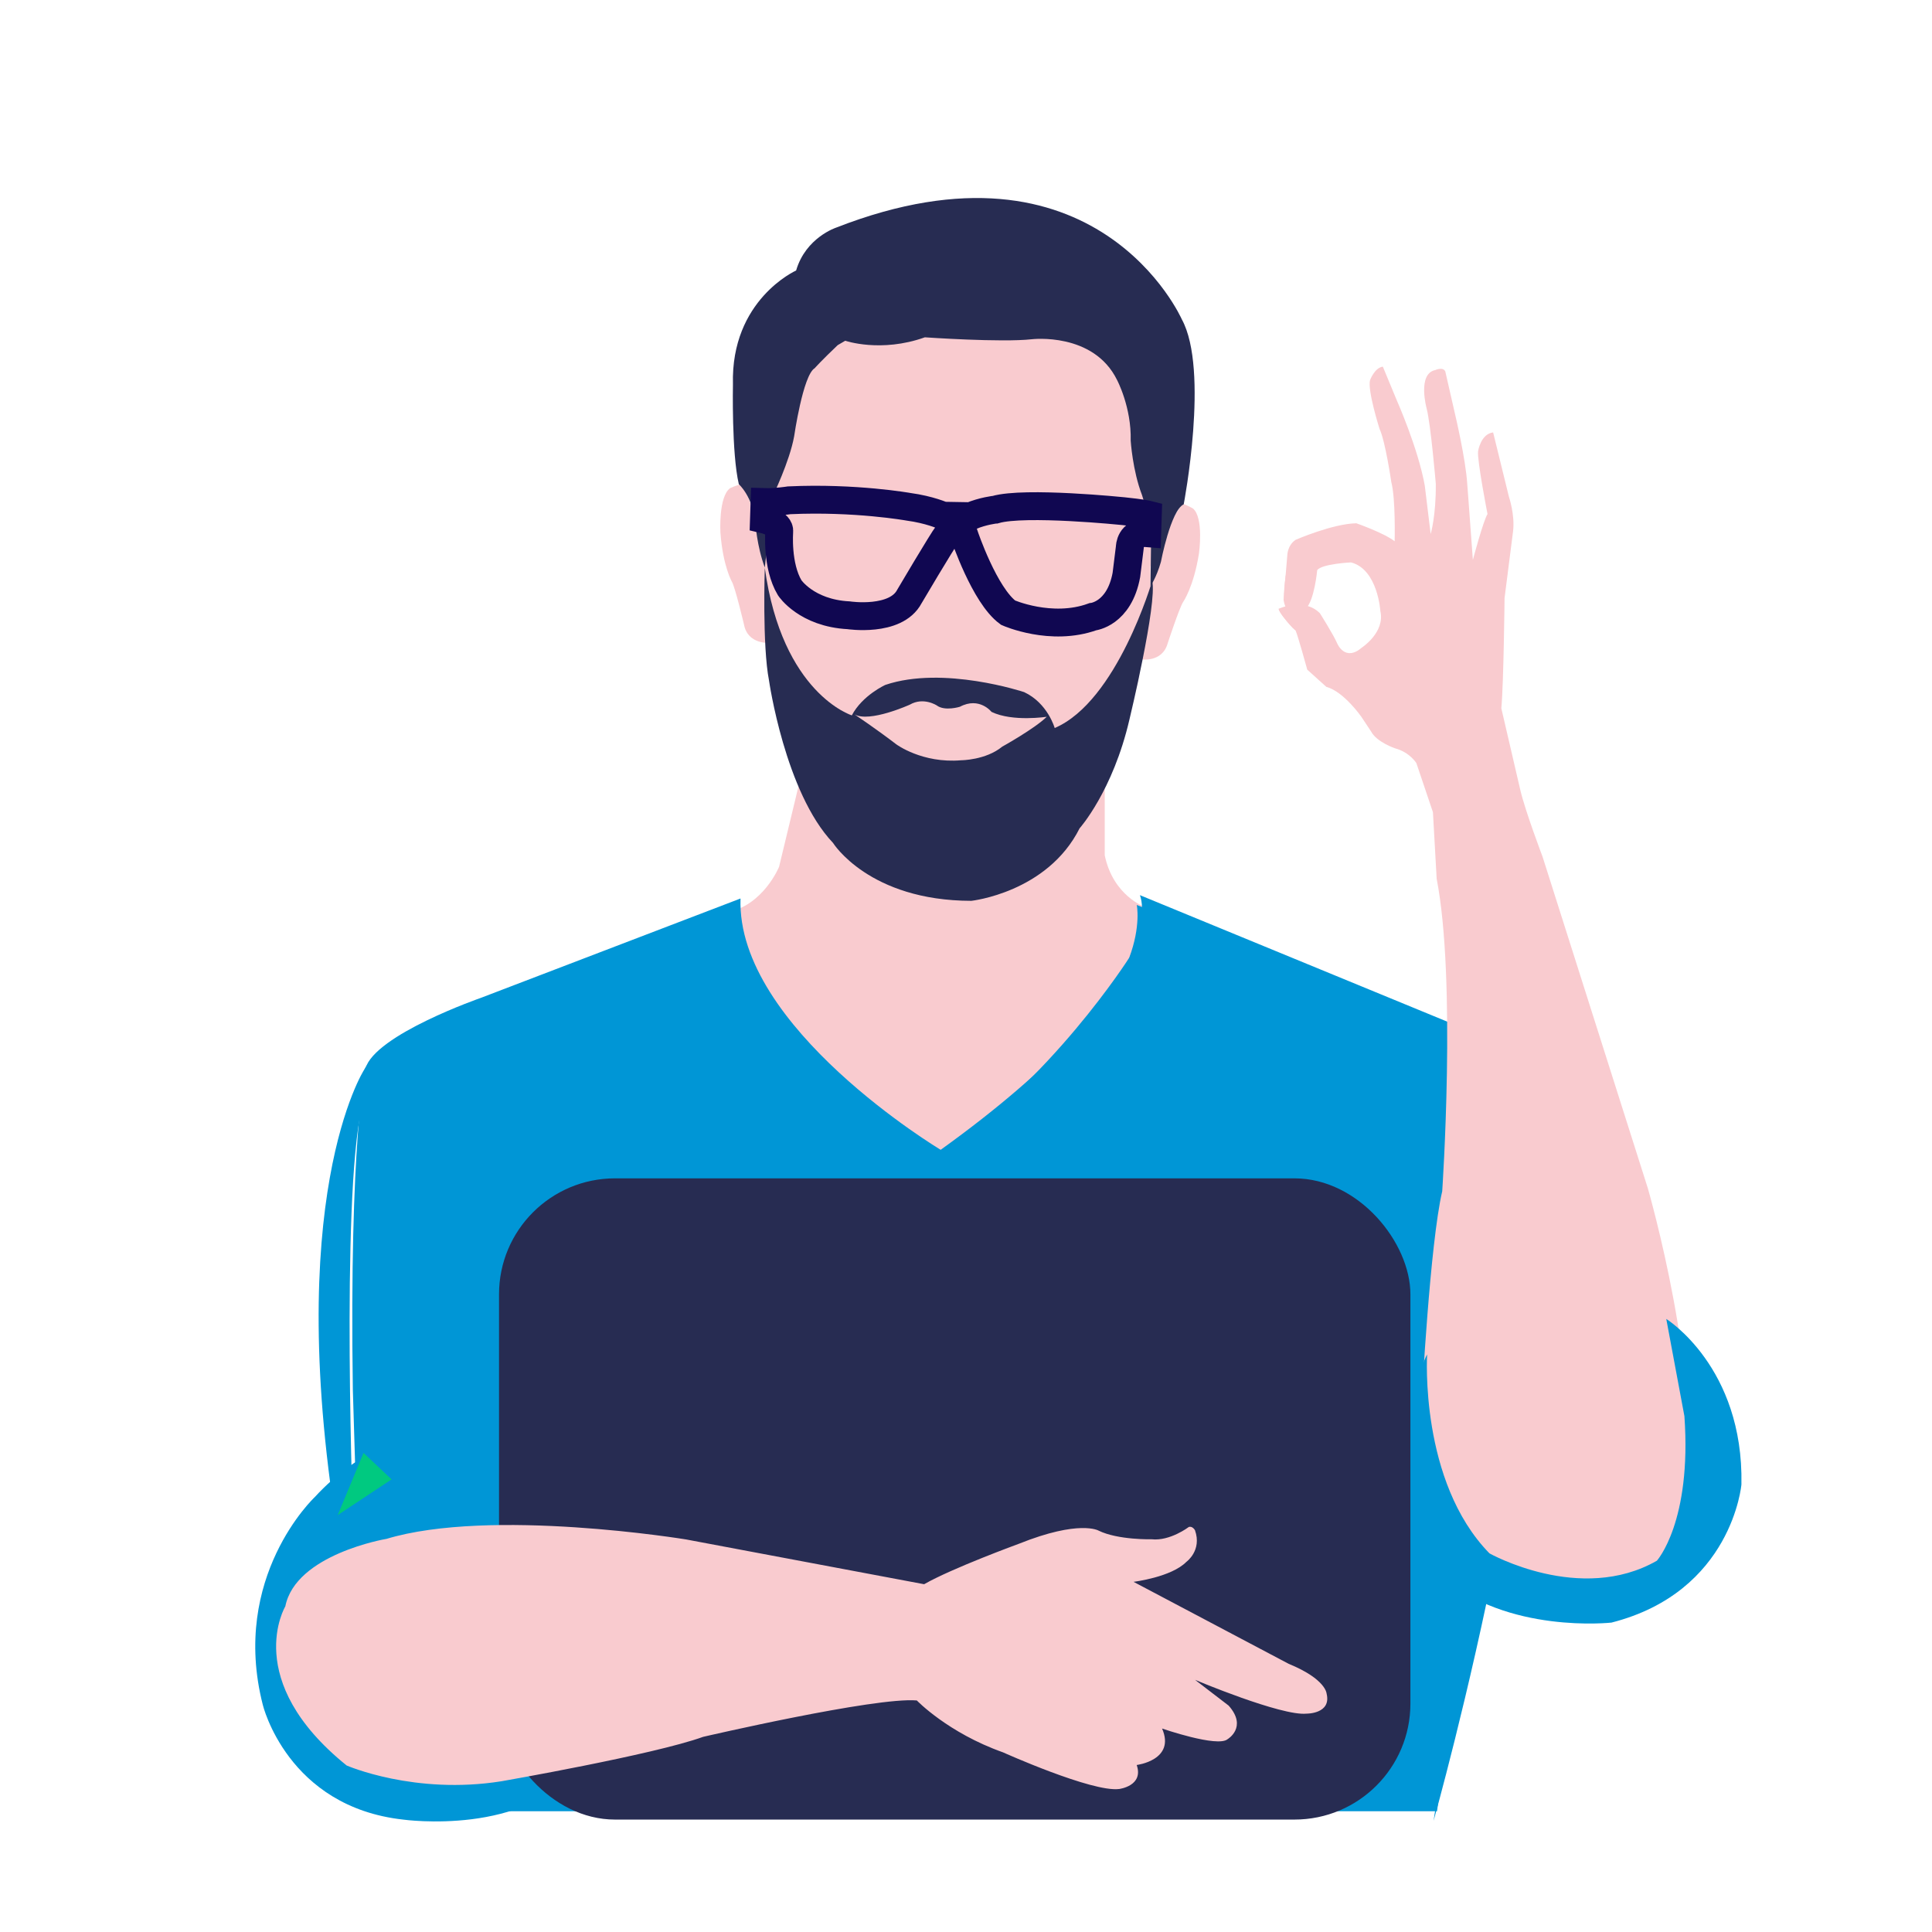 <?xml version="1.0" encoding="UTF-8"?>
<svg xmlns="http://www.w3.org/2000/svg" id="Layer_1" width="485.3" height="485.3" viewBox="0 0 485.3 485.3">
  <defs>
    <style>.cls-1{fill:#0096d6;}.cls-2{fill:#00c980;}.cls-3{fill:#f9cbcf;}.cls-4{fill:#272c52;}.cls-5{fill:none;stroke:#100751;stroke-miterlimit:10;stroke-width:7px;}</style>
  </defs>
  <path class="cls-3" d="m203.89,183.75l-8.19,33.97s-3.93,9.74-13.19,11.51l-22.85,9.62s37,85.82,74.79,86.21c0,0,42.51,11.02,74.01-88.57l-20.86-8.66s-7.99-2.76-10.1-12.99v-31.1h-73.61Z"></path>
  <path class="cls-3" d="m192.8,161.87s1.78,16.89,5.44,23.48c0,0,13.31,18.82,19.11,23.79,0,0,8.14,9.93,32.93,5.46,0,0,8.51-1.61,16.96-11.89,0,0,9.91-10.74,12.44-14.58,0,0,6.2-11.43,6.92-22.3,0,0,2.67-12,2.37-23.43,0,0,3.05-14.07,3.68-32.79,0,0,17.27-46.16-48.84-45.2,0,0-55.31-40.16-53.53,57.63l2.13,24.12.39,15.71Z"></path>
  <path class="cls-3" d="m286.45,165.6s5.47,1.02,6.87-4.04c0,0,2.94-8.94,3.89-10.38,0,0,2.62-3.73,3.96-12.15,0,0,1.26-8.91-1.49-11.29,0,0-1.44-.85-2.61-1.19,0,0-3.94,4.66-5.23,11.89,0,0-1.77,6.82-3.02,8.64l-2.36,18.52Z"></path>
  <path class="cls-3" d="m193.38,161.47s-5.54.55-6.5-4.61c0,0-2.17-9.15-3-10.67,0,0-2.3-3.94-2.92-12.44,0,0-.51-8.98,2.44-11.13,0,0,1.51-.72,2.7-.97,0,0,3.53,4.98,4.21,12.29,0,0,1.18,6.94,2.29,8.86l.79,18.65Z"></path>
  <path class="cls-4" d="m192.11,142.6s-.66,19.58,1.06,28.34c0,0,4.02,28.09,16.07,40.78,0,0,9,14.53,34.75,14.56,0,0,19.07-2.05,27.2-18.22,0,0,8.35-9.35,12.52-27.35,0,0,7.03-29.17,5.71-34.8,0,0-8.77,30.24-24.49,36.96,0,0-1.76-6.26-7.68-9.02,0,0-20.27-6.75-34.86-1.81,0,0-5.76,2.6-8.42,7.65,0,0-17.51-5.4-21.87-37.1Z"></path>
  <path class="cls-1" d="m186.02,225.69l-65.14,24.93s-26.74,9.27-29.11,17.83c0,0-4.07,18.06-3.14,80.67l3.23,105.85h269.1c3.54-28.77,27.53-91.17,20.76-123.53,0,0,7.63-53.53-1.22-63.57,0,0-.59-4.72-9.74-8.27l-84.43-34.75s9.46,21.17-50.04,63.97c0,0-51.38-30.77-50.28-63.13Z"></path>
  <path class="cls-4" d="m192.11,142.6l1.94-17.85s4.28-8.78,5.43-15.14c0,0,2.22-15.37,5.16-17.12,0,0,1.68-1.9,5.79-5.8l1.89-1.1s8.92,3.09,20-.86c0,0,19.25,1.34,26.9.48,0,0,15.44-1.84,21.37,10.23,0,0,3.65,6.85,3.43,15.25,0,0,.47,7.51,2.84,13.65,0,0,2.5,7.66,2.29,11.19l-.16,11.68s1.47-2.04,2.62-6.06c0,0,2.45-12.9,5.73-14.47,0,0,6.48-33.74-.47-46.45,0,0-21.37-48.65-86.87-23.04,0,0-7.61,2.49-10.02,10.76,0,0-16.45,7.32-15.87,28.62,0,0-.36,17.29,1.48,25.06,0,0,3.42,3,4.13,9.53,0,0,.4,6.12,2.41,11.43Z"></path>
  <path class="cls-1" d="m184.13,228l-73.9,28.94-13.25,6.92s-4.07,1.97-5.51,4.85c0,0-20.96,32.42-6.12,119.76l3.45-3.25s-3.26-83.85,2.08-107c0,0,4.03-10.73,8.56-12.3,0,0,10.43-5.31,22.14-9.35l56.36-20.86s9.53,42.12,57.48,65.35c0,0,39.68-16.34,57.79-64.95l56.62,20.73,19.55,8.2s6.1,2.36,9.45,9.64c0,0-9.27,134.85-17.84,176.91l-.89,5.79s35.26-124.99,24.36-179.43c0,0-6.01-11.93-10.24-14.29,0,0-12.17-8.53-24.41-11.02l-36.57-13.95s-25.77-10.7-27.69-11.37c0,0,1.08,5.3-1.9,13.25,0,0-19.88,31.36-48.21,49.67,0,0-27.24-10.04-49.38-53.29,0,0-1.28-5.12-.1-9.15l-1.81.21Z"></path>
  <path class="cls-1" d="m128.72,361.83s-26.77-10.62-49.69,14.26c0,0-21.24,19.93-13.02,52.14,0,0,6.15,25.64,35.31,28.84,0,0,31.14,4.36,44.25-13.89,0,0-41.12,13.62-67.77-10.1,0,0-21.66-31.4,20.38-60.77,0,0,16.6-8.95,30.54-10.47Z"></path>
  <path class="cls-5" d="m250.02,128.01s-3.1.33-6.23,1.65l-6.92-.12s-3.36-1.52-8.66-2.24c0,0-13.34-2.39-29.98-1.63,0,0-3.43.54-6.19.45l-.14,4.35s4.07.95,3.84,3.06c0,0-.7,8.57,2.63,14.12,0,0,4.16,6.34,14.79,6.9,0,0,11.87,1.8,15.28-4.73,0,0,8.12-13.77,9.56-15.68,0,0,1.87-1.9,4.25.36,0,0,5.05,15.07,10.98,19.4,0,0,10.81,4.81,21.27,1.02,0,0,6.63-.66,8.44-10.5l.86-6.94s.02-3.92,4.38-3.56l.15-4.67s-1.46-.37-6.15-.85c0,0-24.74-2.54-32.15-.39Z"></path>
  <path class="cls-3" d="m262.96,180.04s-8.59,1.34-13.9-1.22c0,0-3.04-3.89-7.94-1.29,0,0-3.78,1.19-5.81-.33,0,0-3.33-2.19-6.77-.2,0,0-10.14,4.6-13.9,2.44,0,0,5.8,3.91,10.49,7.52,0,0,6.51,4.85,16.31,4.01,0,0,6.17-.02,10.31-3.42,0,0,8.22-4.56,11.2-7.52Z"></path>
  <g>
    <path class="cls-3" d="m360.86,220.65c5.02,25.59,1.41,78.6,1.41,78.6-3.07,13.07-5.14,52.35-5.14,52.35-.86,22.31,8.84,38.63,8.84,38.63,25.03,24.39,42.66,11.54,42.66,11.54,13.1-3.86,14.36-26.99,14.36-26.99,5.12-27.22-9.06-76.27-9.06-76.27l-26.46-83.33s-4.36-11.48-5.59-16.77l-4.76-20.49c.59-6.34.81-27.7.81-27.7l2.14-16.78c.5-4.15-1.05-8.68-1.05-8.68l-3.96-16.14c-3.13.38-3.78,4.73-3.78,4.73-.27,2.3,2.37,15.78,2.37,15.78-1.07,1.67-3.68,11.52-3.68,11.52-1.08-14.85-1.42-19.17-1.42-19.17-.38-6.13-2.99-17.16-2.99-17.16l-2.52-11.04c-.6-1.2-2.49-.33-2.49-.33-4.61.92-2.18,9.71-2.18,9.71,1.03,3.96,2.29,18.88,2.29,18.88.07,8.07-1.29,12.6-1.29,12.6l-1.48-12.17c-1.69-9.42-7.06-21.48-7.06-21.48l-3.47-8.39c-2.06.25-3.22,3.39-3.22,3.39-.69,2.54,2.39,12.24,2.39,12.24,1.48,3.18,2.95,13.35,2.95,13.35,1.12,4.22.84,14.88.84,14.88-2.68-2.1-9.63-4.52-9.63-4.52-5.92.11-15.23,4.15-15.23,4.15-2.02,1.33-2.09,3.76-2.09,3.76l-.95,11.34c1,5.96,5.54,2.23,5.54,2.23,2.21-1.99,2.91-9.71,2.91-9.71,1.17-1.59,8.48-1.94,8.48-1.94,6.75,1.72,7.39,12.27,7.39,12.27,1.19,5.3-4.62,9.1-4.62,9.1-4.27,3.7-6.2-.97-6.2-.97-1.01-2.33-4.38-7.64-4.38-7.64-4.03-4.05-10.39-1.1-10.39-1.1.47,1.67,4.3,5.47,4.3,5.47.63,1.47,2.92,9.81,2.92,9.81l4.79,4.32c4.41,1.19,8.82,7.55,8.82,7.55l2.45,3.7c1.41,2.64,5.96,4.18,5.96,4.18,3.75,1,5.39,3.73,5.39,3.73l4.16,12.33.93,16.61Z"></path>
    <path class="cls-3" d="m322.97,144.54s1.11.65,1.88.56c0,0-.05,3.19-1.22,5.19-.3.52-1.1.32-1.1-.28,0-1.21.06-3.11.44-5.47Z"></path>
    <path class="cls-3" d="m323.67,155.49c1.16,1.43,1.97,2.69,1.82,2.81-.15.12-1.21-.94-2.37-2.37-1.16-1.43-1.97-2.69-1.82-2.81.15-.12,1.21.94,2.37,2.37Z"></path>
  </g>
  <path class="cls-1" d="m418.55,331.3s19.46,12.07,18.88,41.58c0,0-2.3,26.97-32.64,34.7,0,0-26.34,2.93-42.89-11.8,0,0-10.96-14.31-10.51-35.03,0,0,5.58-18.03,7.09-20.53,0,0-1.98,31.92,15.66,49.97,0,0,22.84,12.85,42.05,1.85,0,0,8.8-9.71,6.92-36.31l-4.56-24.44Z"></path>
  <polygon class="cls-2" points="113.07 385.5 78.03 403.63 72.14 411.1 91.32 364.96 113.07 385.5"></polygon>
  <polygon class="cls-1" points="68.56 412.16 77.4 385.5 104.76 367.37 120.31 382.69 83.71 403.74 68.56 412.16"></polygon>
  <rect class="cls-4" x="125.35" y="295.99" width="228.93" height="161.07" rx="29.13" ry="29.13"></rect>
  <path class="cls-3" d="m96.97,386.57s-22.7,3.83-25.3,16.93c0,0-11.12,18.57,15.4,39.97,0,0,17.04,7.46,38.92,3.96,0,0,38.22-6.66,50.63-11.15,0,0,43.28-10.06,53.68-9.14,0,0,7.81,8.13,21.64,13.03,0,0,22.4,10.07,29.18,9.21,0,0,6.23-.76,4.41-6.03,0,0,9.83-1.22,6.37-9.16,0,0,13.94,4.82,16.45,2.68,0,0,5.1-3,.27-8.44l-8.44-6.47s21.7,9.14,28,8.49c0,0,6.3.09,5.05-5.03,0,0-.12-3.63-9.52-7.48l-38.98-20.6s9.47-1.15,13.28-5.02c0,0,3.96-2.84,2.16-7.93,0,0-.61-1.14-1.57-.82,0,0-4.69,3.58-9.31,3.08,0,0-8.43.22-13.33-2.17,0,0-4.75-2.83-20.08,3.32,0,0-16.71,6.11-23.75,10.14l-59.81-11.25s-49.12-8.08-75.34-.11Z"></path>
</svg>
